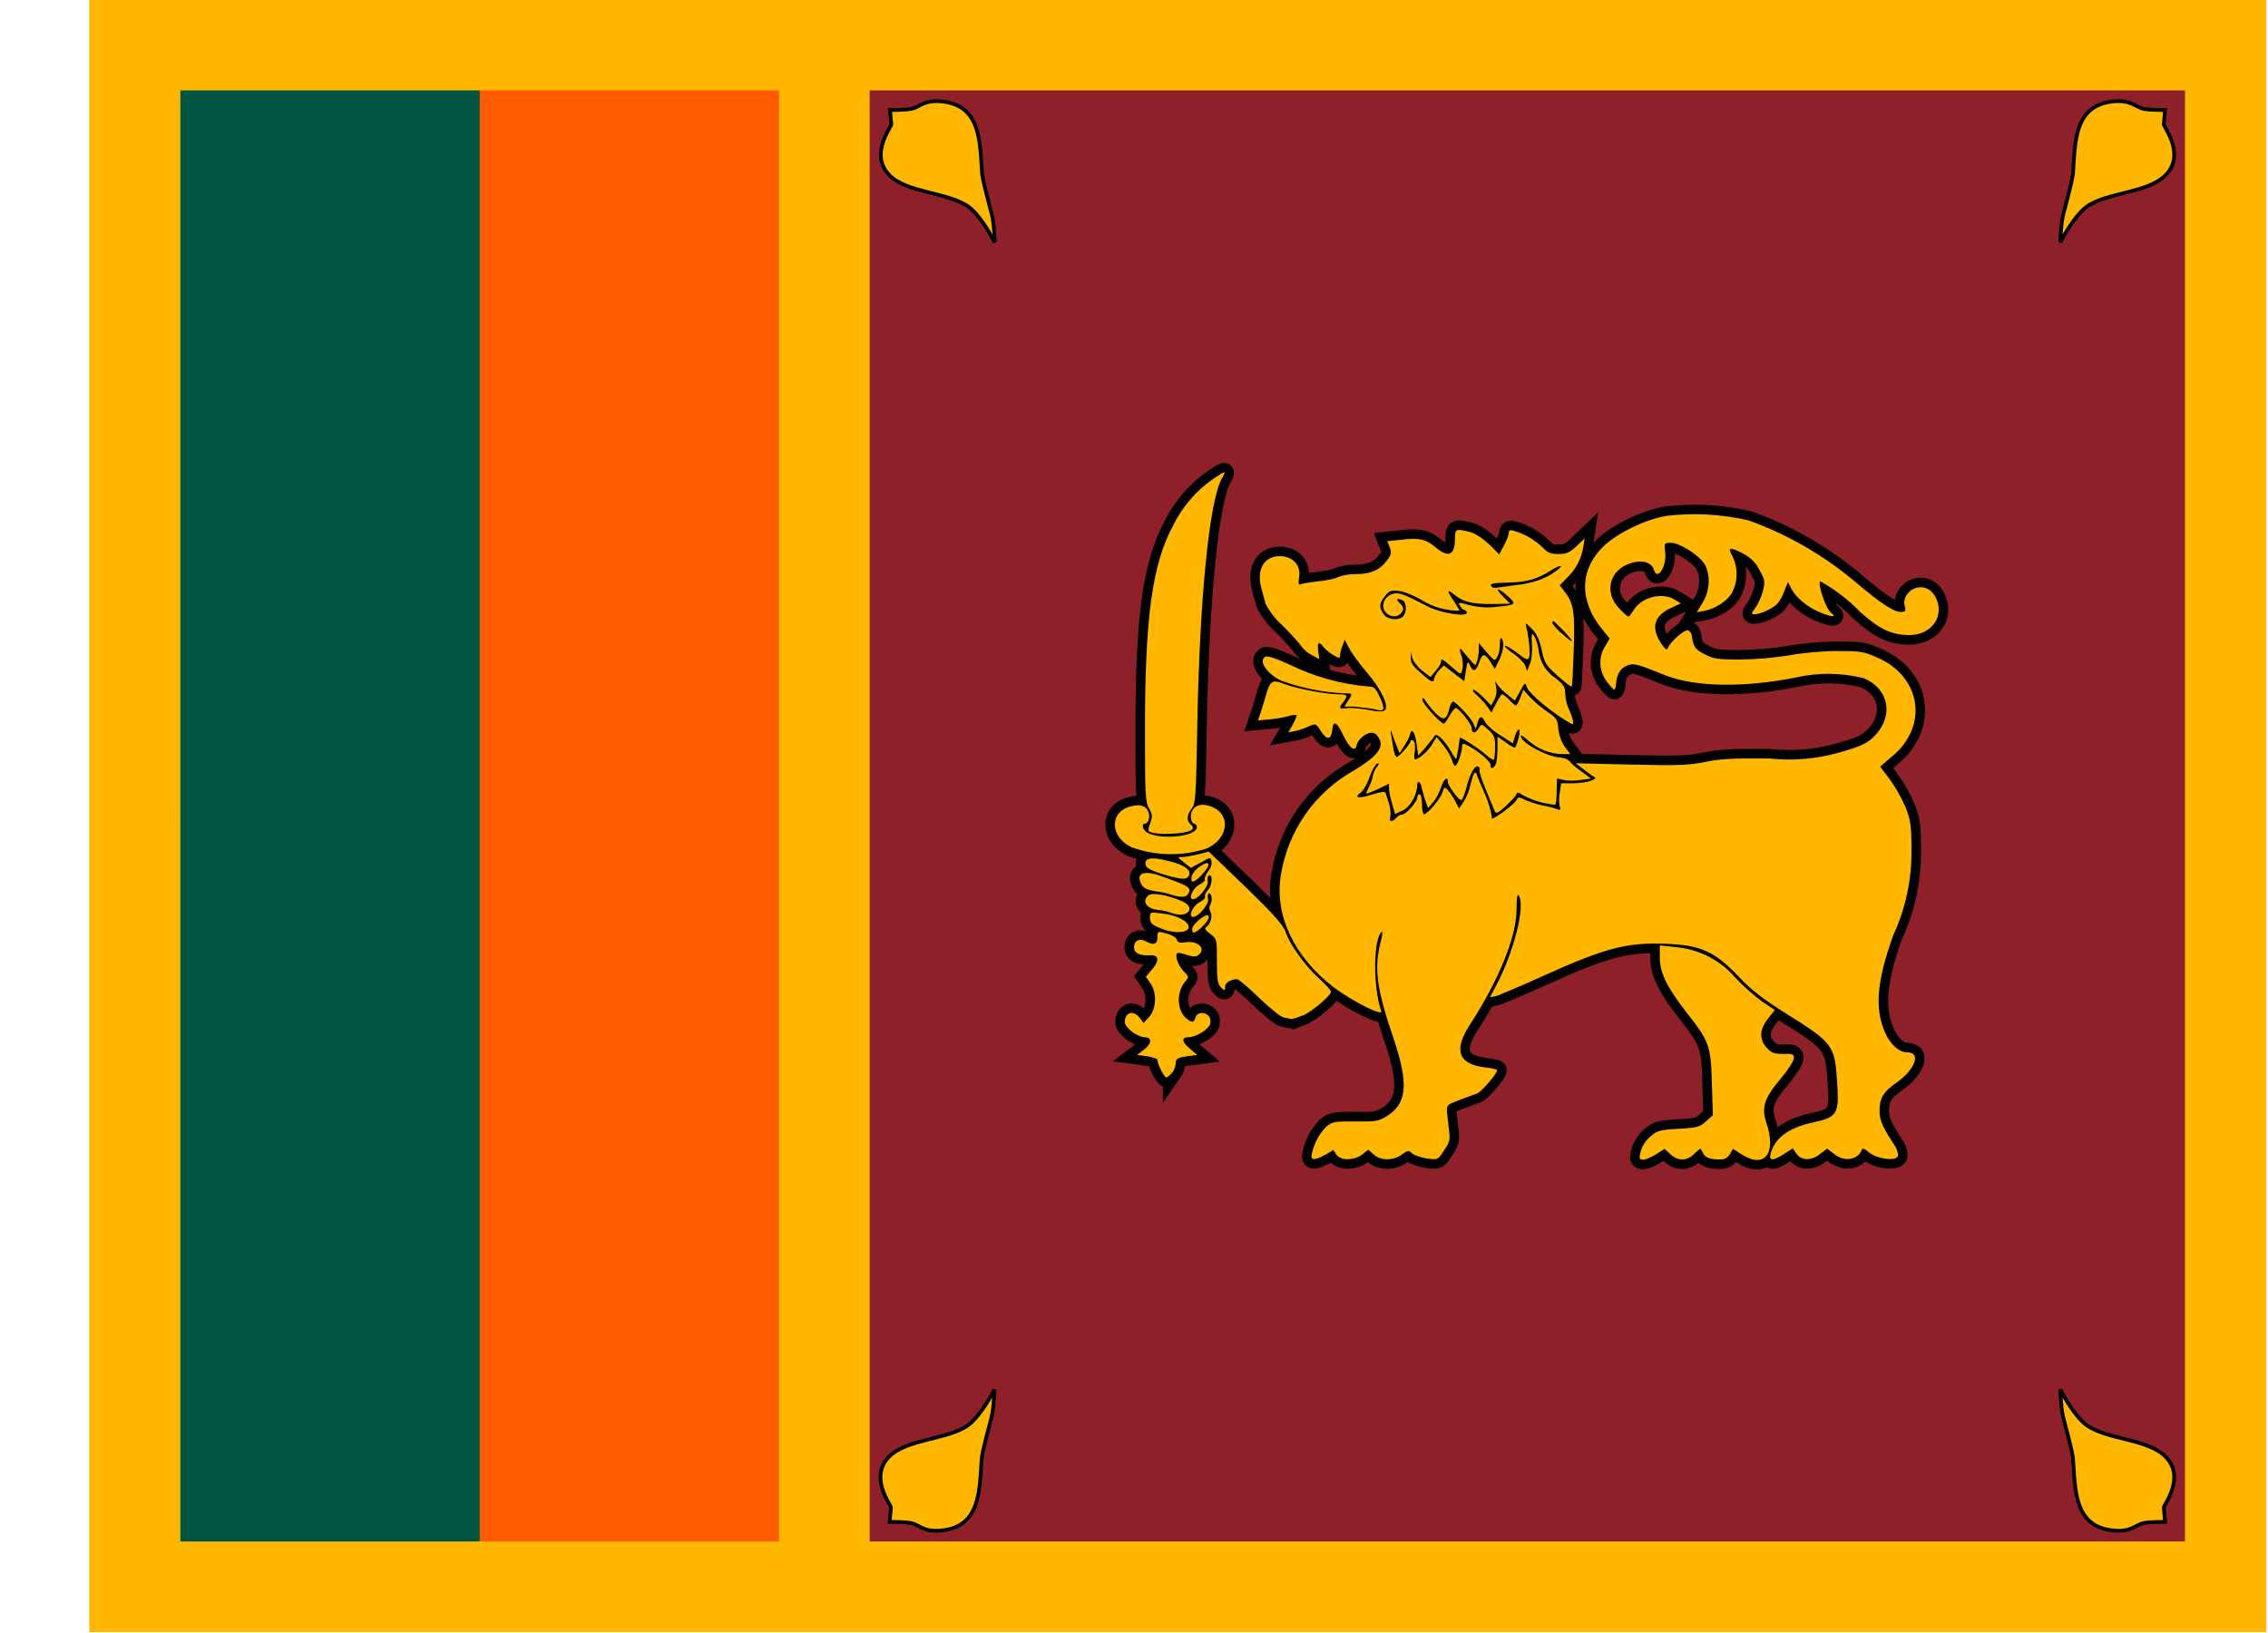 <svg width="25" height="18" viewBox="0 0 25 18" fill="none" xmlns="http://www.w3.org/2000/svg">
<g clip-path="url(#clip0_1340_58752)">
<path d="M0.984 -0.008H24.981V17.99H0.984V-0.008Z" fill="#FFB700"/>
<path d="M1.988 8.994L5.288 0.996H8.587V16.991H5.288L1.988 8.994Z" fill="#FF5B00"/>
<path d="M1.988 0.996H5.288V16.991H1.988V0.996Z" fill="#005641"/>
<path d="M9.586 0.996H24.085V16.991H9.586V0.996Z" fill="#8D2029"/>
<path d="M22.711 15.316C22.711 15.316 22.846 15.59 22.996 15.706C23.221 15.871 23.671 15.856 23.869 16.055C24.098 16.284 23.851 16.587 23.851 16.617L23.866 16.775C23.866 16.775 23.708 16.775 23.641 16.786C23.543 16.801 23.506 16.884 23.318 16.872C22.857 16.843 22.876 16.422 22.85 16.066C22.827 15.931 22.775 15.751 22.741 15.616C22.715 15.504 22.711 15.316 22.711 15.316Z" fill="#FFB700" stroke="black" stroke-width="0.041"/>
<path d="M10.961 15.316C10.961 15.316 10.826 15.59 10.676 15.706C10.451 15.871 10.001 15.856 9.802 16.055C9.574 16.284 9.821 16.587 9.821 16.617L9.806 16.775C9.806 16.775 9.964 16.775 10.031 16.786C10.129 16.801 10.166 16.884 10.354 16.872C10.815 16.843 10.796 16.422 10.822 16.066C10.845 15.931 10.897 15.751 10.931 15.616C10.957 15.504 10.961 15.316 10.961 15.316Z" fill="#FFB700" stroke="black" stroke-width="0.041"/>
<path d="M22.711 2.672C22.711 2.672 22.846 2.398 22.996 2.282C23.221 2.117 23.671 2.132 23.869 1.933C24.098 1.705 23.851 1.401 23.851 1.371L23.866 1.213C23.866 1.213 23.708 1.213 23.641 1.202C23.543 1.187 23.506 1.105 23.318 1.116C22.857 1.146 22.876 1.566 22.85 1.922C22.827 2.057 22.775 2.237 22.741 2.372C22.715 2.484 22.711 2.672 22.711 2.672Z" fill="#FFB700" stroke="black" stroke-width="0.041"/>
<path d="M10.965 2.672C10.965 2.672 10.83 2.398 10.68 2.282C10.455 2.117 10.005 2.132 9.806 1.933C9.578 1.705 9.825 1.401 9.825 1.371L9.81 1.213C9.81 1.213 9.967 1.213 10.035 1.202C10.133 1.187 10.17 1.105 10.357 1.116C10.819 1.146 10.8 1.566 10.826 1.922C10.849 2.057 10.901 2.237 10.935 2.372C10.961 2.484 10.965 2.672 10.965 2.672Z" fill="#FFB700" stroke="black" stroke-width="0.041"/>
<path d="M14.61 12.729L14.696 12.676L14.733 12.729C14.782 12.796 14.921 12.793 15.011 12.729L15.082 12.673L15.142 12.725C15.217 12.796 15.36 12.796 15.453 12.725C15.517 12.68 15.528 12.676 15.566 12.714C15.592 12.736 15.667 12.759 15.731 12.77C15.851 12.785 15.851 12.785 15.918 12.68C15.978 12.594 15.986 12.56 15.974 12.474L15.952 12.275C15.944 12.178 15.948 12.178 16.087 12.125L16.289 12.05C16.346 12.016 16.503 11.833 16.503 11.795C16.503 11.788 16.443 11.773 16.368 11.765C16.068 11.73 16.017 11.568 16.214 11.278C16.526 10.79 16.717 10.322 16.717 10.025C16.717 9.893 16.726 9.843 16.743 9.875C16.814 9.992 16.687 10.49 16.499 10.85L16.424 10.993L16.496 10.978C16.533 10.966 16.773 10.865 17.02 10.753C17.703 10.445 17.935 10.385 18.378 10.404C18.749 10.419 18.903 10.49 19.165 10.764C19.304 10.914 19.439 11.015 19.683 11.169C20.2 11.492 20.223 11.521 20.249 11.904C20.275 12.286 20.26 12.313 19.968 12.376C19.713 12.434 19.563 12.546 19.518 12.714C19.493 12.799 19.543 12.8 19.668 12.718L19.761 12.658L19.803 12.718C19.859 12.796 19.971 12.796 20.065 12.718L20.14 12.661L20.215 12.718C20.328 12.811 20.478 12.789 20.523 12.673C20.53 12.653 20.555 12.661 20.598 12.699C20.684 12.774 20.898 12.804 20.92 12.744C20.927 12.721 20.913 12.669 20.883 12.624C20.759 12.436 20.718 12.35 20.718 12.249C20.718 12.106 20.755 12.035 20.92 11.923C21.115 11.78 21.175 11.6 21.025 11.6C20.935 11.6 20.841 11.518 20.781 11.386C20.661 11.117 20.688 10.817 20.867 10.314C21.005 10.018 21.074 9.695 21.07 9.369C21.07 9.092 21.062 9.047 21.003 8.893C20.956 8.786 20.898 8.684 20.83 8.589L20.725 8.451L20.856 8.338C21.261 8.004 21.179 7.457 20.691 7.247C20.541 7.18 20.504 7.176 20.241 7.176C20.091 7.176 19.848 7.198 19.716 7.225C19.54 7.252 19.362 7.267 19.184 7.27C18.929 7.27 18.884 7.262 18.787 7.21C18.685 7.157 18.666 7.131 18.648 7.003C18.646 6.991 18.641 6.98 18.634 6.97C18.627 6.96 18.617 6.952 18.607 6.947C18.569 6.936 18.412 7.075 18.389 7.135C18.374 7.168 18.367 7.165 18.333 7.123C18.301 7.083 18.276 7.037 18.258 6.988C18.218 6.866 18.27 6.771 18.415 6.703L18.528 6.651L18.46 6.61C18.325 6.523 18.093 6.583 18.01 6.722C17.984 6.76 17.958 6.797 17.95 6.797C17.943 6.797 17.898 6.76 17.853 6.711C17.677 6.538 17.737 6.283 17.973 6.208C18.097 6.167 18.209 6.197 18.232 6.283C18.269 6.407 18.374 6.242 18.355 6.088C18.344 5.987 18.344 5.983 18.415 5.983C18.513 5.983 18.715 6.111 18.783 6.208C18.858 6.325 18.85 6.508 18.768 6.643L18.704 6.748L18.79 6.733C18.91 6.707 19.03 6.632 19.09 6.538C19.122 6.479 19.14 6.413 19.142 6.345C19.145 6.278 19.132 6.21 19.105 6.148C19.049 6.047 19.056 6.032 19.139 6.066C19.274 6.122 19.349 6.186 19.401 6.295C19.454 6.392 19.458 6.415 19.431 6.52C19.413 6.584 19.386 6.644 19.349 6.7C19.304 6.76 19.3 6.771 19.338 6.771C19.405 6.771 19.54 6.707 19.589 6.658C19.615 6.628 19.653 6.565 19.671 6.508L19.709 6.415L19.746 6.49C19.803 6.591 19.915 6.685 20.05 6.745C20.196 6.805 20.256 6.808 20.181 6.752C20.129 6.715 20.031 6.433 20.065 6.407C20.227 6.498 20.375 6.611 20.504 6.745C20.718 6.936 20.852 7 21.047 7C21.299 7 21.445 6.782 21.332 6.576C21.269 6.456 21.122 6.437 21.032 6.538C20.995 6.583 20.983 6.63 20.995 6.677C21.01 6.737 21.006 6.745 20.95 6.745C20.875 6.745 20.733 6.651 20.478 6.437C20.123 6.132 19.715 5.894 19.274 5.736C18.975 5.667 18.667 5.65 18.363 5.687C18.123 5.732 17.838 5.871 17.68 6.017C17.407 6.28 17.403 6.628 17.669 6.947L17.744 7.037L17.695 7.12C17.657 7.178 17.638 7.247 17.641 7.317C17.643 7.387 17.668 7.454 17.71 7.51C17.748 7.562 17.785 7.603 17.797 7.603C17.804 7.598 17.81 7.573 17.815 7.528C17.823 7.426 17.865 7.361 17.943 7.333C18.01 7.307 18.055 7.322 18.363 7.446C18.689 7.573 19.225 7.581 19.795 7.468C20.042 7.412 20.299 7.414 20.545 7.476C20.815 7.588 20.875 7.877 20.68 8.094C20.594 8.192 20.515 8.229 20.241 8.304C20.003 8.367 19.755 8.387 19.51 8.361C19.105 8.357 18.959 8.364 18.798 8.398C18.614 8.436 18.505 8.439 17.98 8.428L17.369 8.413L17.437 8.466L17.553 8.552C17.602 8.578 17.598 8.582 17.53 8.608C17.493 8.623 17.403 8.634 17.332 8.634H17.208L17.193 8.739C17.183 8.789 17.183 8.84 17.193 8.889C17.208 8.924 17.198 8.934 17.163 8.919C17.137 8.908 17.066 8.889 17.002 8.878C16.938 8.864 16.875 8.844 16.814 8.818C16.743 8.781 16.736 8.781 16.709 8.829C16.687 8.867 16.477 9.024 16.447 9.024C16.433 8.927 16.405 8.832 16.364 8.743C16.327 8.664 16.293 8.574 16.282 8.548C16.272 8.508 16.259 8.504 16.244 8.537C16.233 8.556 16.218 8.612 16.207 8.657C16.193 8.717 16.171 8.776 16.139 8.829L16.083 8.912L16.046 8.841C16.008 8.766 15.948 8.683 15.926 8.683C15.918 8.683 15.909 8.702 15.899 8.739C15.881 8.799 15.734 8.976 15.697 8.976C15.686 8.976 15.674 8.927 15.674 8.863C15.674 8.807 15.663 8.754 15.648 8.754C15.633 8.757 15.624 8.769 15.622 8.792C15.622 8.837 15.498 8.979 15.453 8.979C15.433 8.979 15.412 8.992 15.389 9.017C15.345 9.066 15.307 9.058 15.326 9.002C15.331 8.954 15.326 8.905 15.311 8.859L15.273 8.739C15.268 8.722 15.218 8.728 15.123 8.758C14.973 8.807 14.921 8.796 14.999 8.736C15.03 8.713 15.075 8.634 15.097 8.563C15.123 8.488 15.161 8.424 15.18 8.417C15.207 8.407 15.204 8.422 15.172 8.462C15.151 8.491 15.137 8.524 15.131 8.559C15.131 8.578 15.112 8.627 15.093 8.668C15.075 8.709 15.056 8.743 15.059 8.747C15.063 8.751 15.123 8.728 15.191 8.698L15.311 8.638V8.691C15.311 8.721 15.326 8.796 15.345 8.859L15.378 8.972L15.461 8.934C15.543 8.897 15.622 8.762 15.622 8.653C15.622 8.601 15.652 8.608 15.667 8.664C15.667 8.679 15.689 8.743 15.704 8.803L15.742 8.908L15.798 8.841C15.832 8.803 15.869 8.728 15.884 8.679C15.914 8.589 15.959 8.548 15.959 8.616C15.959 8.661 16.087 8.833 16.109 8.818C16.124 8.811 16.147 8.747 16.166 8.676C16.203 8.526 16.259 8.428 16.297 8.451C16.312 8.461 16.316 8.473 16.308 8.488C16.301 8.496 16.331 8.593 16.376 8.698L16.473 8.934C16.488 8.972 16.503 8.972 16.597 8.886C16.653 8.833 16.709 8.777 16.713 8.758C16.724 8.728 16.736 8.732 16.788 8.766C16.899 8.824 17.02 8.86 17.144 8.871C17.152 8.863 17.159 8.796 17.159 8.721L17.163 8.582L17.238 8.597C17.276 8.608 17.362 8.608 17.425 8.597L17.538 8.582L17.437 8.507C17.381 8.469 17.324 8.421 17.309 8.398C17.294 8.376 17.245 8.353 17.189 8.349C17.035 8.334 16.762 8.184 16.762 8.109C16.767 8.099 16.794 8.117 16.844 8.162C16.949 8.256 17.092 8.312 17.219 8.312H17.309L17.253 8.237C17.213 8.179 17.187 8.112 17.178 8.042C17.171 7.929 17.159 7.914 17.043 7.836C16.976 7.788 16.913 7.734 16.855 7.674L16.792 7.603L16.758 7.689C16.738 7.742 16.722 7.771 16.709 7.776C16.702 7.776 16.664 7.746 16.634 7.712C16.613 7.688 16.588 7.667 16.559 7.652C16.548 7.652 16.522 7.697 16.492 7.753L16.439 7.854L16.402 7.798C16.369 7.752 16.331 7.71 16.289 7.671C16.242 7.631 16.226 7.608 16.241 7.603C16.256 7.603 16.304 7.641 16.353 7.689L16.436 7.776L16.473 7.712C16.495 7.668 16.501 7.618 16.492 7.569C16.477 7.505 16.481 7.496 16.503 7.543C16.535 7.586 16.573 7.623 16.616 7.656L16.698 7.723L16.754 7.622C16.811 7.517 16.811 7.517 16.833 7.581C16.87 7.659 17.114 7.862 17.32 7.978C17.358 7.998 17.346 7.936 17.283 7.791C17.265 7.743 17.255 7.692 17.253 7.641C17.253 7.573 17.234 7.543 17.148 7.476C17.095 7.441 17.05 7.395 17.017 7.34C16.985 7.286 16.965 7.224 16.96 7.161C16.949 7.097 16.927 7.03 16.908 7.007C16.886 6.965 16.878 6.997 16.886 7.105C16.893 7.183 16.882 7.281 16.863 7.322L16.833 7.397L16.811 7.333C16.796 7.3 16.736 7.24 16.679 7.202C16.623 7.165 16.582 7.127 16.589 7.12C16.597 7.112 16.657 7.146 16.721 7.195C16.822 7.273 16.84 7.281 16.855 7.247C16.87 7.21 16.855 7.037 16.826 6.917C16.811 6.857 16.811 6.857 16.886 6.932C16.936 6.98 16.972 7.057 16.994 7.165C17.024 7.307 17.039 7.333 17.171 7.45C17.249 7.521 17.32 7.573 17.324 7.569C17.332 7.562 17.339 7.382 17.347 7.165C17.362 6.748 17.347 6.647 17.245 6.52L17.193 6.452L17.276 6.366C17.368 6.278 17.43 6.162 17.452 6.036L17.467 5.935L17.377 6.021C17.302 6.092 17.264 6.107 17.178 6.107C17.092 6.107 17.058 6.092 17.002 6.032C16.914 5.948 16.807 5.886 16.691 5.852C16.648 5.837 16.628 5.845 16.631 5.875C16.631 5.897 16.608 5.957 16.578 6.013L16.526 6.111L16.413 5.998C16.342 5.935 16.263 5.878 16.199 5.863C16.046 5.826 16.038 5.826 16.038 5.942C16.036 6.12 15.966 6.151 15.828 6.036C15.723 5.946 15.641 5.923 15.442 5.95L15.292 5.965L15.318 6.032C15.341 6.088 15.337 6.115 15.288 6.178C15.21 6.283 15.108 6.328 14.951 6.328C14.876 6.328 14.786 6.343 14.748 6.362C14.711 6.381 14.613 6.4 14.535 6.407C14.46 6.415 14.373 6.43 14.347 6.437C14.31 6.452 14.31 6.437 14.321 6.355C14.34 6.227 14.246 6.13 14.107 6.13C13.923 6.13 13.841 6.295 13.912 6.512L13.95 6.655C13.999 6.748 14.065 6.832 14.145 6.902C14.242 7 14.332 7.101 14.347 7.127C14.377 7.166 14.416 7.198 14.46 7.221L14.542 7.266L14.531 7.176C14.518 7.076 14.538 7.062 14.591 7.135C14.61 7.157 14.658 7.198 14.696 7.221C14.76 7.258 14.771 7.258 14.771 7.228C14.771 7.206 14.782 7.157 14.797 7.12L14.823 7.052L14.872 7.146C14.898 7.198 14.985 7.315 15.063 7.408C15.217 7.584 15.315 7.783 15.266 7.828C15.243 7.847 15.191 7.847 15.078 7.824C14.996 7.809 14.891 7.798 14.846 7.806C14.76 7.817 14.752 7.806 14.808 7.738C14.865 7.663 14.853 7.652 14.741 7.652C14.61 7.652 14.283 7.588 14.156 7.539C14.036 7.491 14.006 7.502 13.968 7.618L13.905 7.828L13.867 7.941L14.002 7.929C14.072 7.922 14.141 7.91 14.208 7.892C14.235 7.883 14.263 7.879 14.291 7.881C14.298 7.884 14.28 7.929 14.253 7.982L14.201 8.072L14.283 8.057C14.328 8.046 14.396 8.023 14.433 8.004C14.501 7.974 14.508 7.974 14.561 8.061C14.628 8.161 14.67 8.157 14.685 8.049C14.695 7.934 14.735 7.952 14.805 8.102C14.872 8.244 14.94 8.297 14.954 8.214C14.962 8.179 14.988 8.144 15.033 8.109C15.116 8.054 15.175 8.071 15.21 8.158C15.247 8.252 15.165 8.346 14.932 8.488C14.717 8.607 14.531 8.774 14.39 8.975C14.249 9.176 14.156 9.408 14.118 9.65C14.047 10.093 14.268 10.55 14.703 10.884C14.913 11.041 15.247 11.207 15.225 11.146C15.134 10.873 15.138 10.359 15.228 10.273C15.243 10.258 15.239 10.31 15.217 10.389C15.142 10.685 15.18 10.918 15.367 11.465C15.532 11.96 15.509 12.174 15.27 12.313C15.194 12.358 15.146 12.365 14.94 12.361C14.715 12.361 14.688 12.361 14.617 12.421C14.532 12.51 14.475 12.622 14.456 12.744C14.456 12.791 14.506 12.786 14.606 12.729H14.61Z" fill="#FFB700" stroke="black" stroke-width="0.21"/>
<path d="M18.255 12.723L18.349 12.663L18.413 12.723C18.495 12.802 18.596 12.798 18.675 12.719C18.715 12.679 18.739 12.661 18.746 12.663L18.78 12.723C18.798 12.755 18.843 12.774 18.915 12.779C19.001 12.783 19.028 12.779 19.065 12.727L19.103 12.663L19.196 12.723C19.451 12.888 19.586 12.715 19.47 12.374C19.414 12.202 19.448 12.104 19.631 11.887C19.71 11.793 19.774 11.692 19.774 11.662C19.774 11.621 19.759 11.613 19.654 11.617C19.556 11.617 19.526 11.606 19.474 11.549C19.389 11.454 19.394 11.347 19.489 11.227L19.564 11.133L19.429 11.043C19.321 10.963 19.221 10.874 19.129 10.777C18.963 10.583 18.727 10.462 18.473 10.44L18.296 10.421V10.556C18.296 10.725 18.379 10.889 18.596 11.167C18.844 11.482 18.859 11.531 18.87 11.943L18.881 12.292L18.806 12.359C18.743 12.419 18.716 12.431 18.506 12.442C18.308 12.453 18.263 12.464 18.206 12.517C18.141 12.566 18.096 12.636 18.079 12.715C18.068 12.772 18.072 12.783 18.113 12.783C18.139 12.783 18.203 12.757 18.255 12.723ZM12.923 11.823C12.946 11.79 12.959 11.751 12.961 11.711C12.961 11.673 12.983 11.658 13.081 11.643L13.197 11.628L13.122 11.564C13.028 11.489 13.017 11.433 13.1 11.433C13.182 11.433 13.317 11.351 13.34 11.287C13.347 11.252 13.342 11.223 13.325 11.201C13.28 11.148 13.193 11.156 13.178 11.216C13.16 11.276 13.133 11.276 13.066 11.216C12.972 11.122 12.968 10.931 13.066 10.818C13.107 10.766 13.107 10.766 13.051 10.71C12.991 10.649 12.946 10.537 12.976 10.507C12.983 10.499 13.032 10.507 13.081 10.526C13.156 10.548 13.182 10.548 13.212 10.526C13.298 10.454 13.205 10.364 13.062 10.387C13.007 10.397 12.977 10.387 12.972 10.357C12.965 10.335 12.916 10.305 12.86 10.29C12.758 10.263 12.758 10.263 12.758 10.335C12.758 10.409 12.716 10.423 12.631 10.376C12.563 10.338 12.5 10.368 12.5 10.44C12.5 10.507 12.562 10.537 12.687 10.53C12.777 10.526 12.781 10.593 12.695 10.691L12.631 10.766L12.68 10.837C12.755 10.942 12.747 11.118 12.668 11.208L12.605 11.276L12.563 11.219C12.504 11.144 12.425 11.148 12.402 11.231C12.391 11.283 12.402 11.306 12.47 11.366C12.515 11.403 12.582 11.433 12.616 11.433C12.702 11.433 12.698 11.504 12.608 11.572L12.534 11.628L12.646 11.643C12.706 11.654 12.758 11.669 12.758 11.681C12.758 11.729 12.833 11.876 12.856 11.876C12.876 11.871 12.898 11.852 12.923 11.819V11.823Z" fill="#FFB700" stroke="black" stroke-width="0.21"/>
<path d="M14.352 11.198C14.453 11.16 14.671 10.973 14.671 10.931C14.671 10.916 14.611 10.849 14.536 10.781C14.386 10.646 14.217 10.41 14.172 10.275C14.149 10.2 14.041 10.08 13.733 9.78L13.324 9.387L13.208 9.417C13.141 9.432 13.062 9.447 13.032 9.447C12.976 9.447 12.976 9.447 13.051 9.507L13.126 9.567L13.238 9.507C13.339 9.447 13.343 9.447 13.354 9.495C13.362 9.522 13.347 9.57 13.317 9.604C13.291 9.638 13.276 9.679 13.28 9.69C13.287 9.705 13.268 9.725 13.223 9.75C13.148 9.788 13.092 9.912 13.152 9.912C13.208 9.912 13.328 9.762 13.313 9.713C13.308 9.683 13.311 9.663 13.321 9.653C13.369 9.627 13.366 9.743 13.321 9.803C13.291 9.833 13.276 9.87 13.283 9.885C13.288 9.9 13.268 9.92 13.223 9.945C13.148 9.983 13.092 10.107 13.152 10.107C13.212 10.107 13.328 9.964 13.317 9.912C13.309 9.882 13.311 9.86 13.321 9.848C13.354 9.833 13.369 9.923 13.343 9.968C13.335 9.98 13.331 9.994 13.331 10.009C13.331 10.024 13.335 10.038 13.343 10.05C13.369 10.099 13.343 10.189 13.294 10.219C13.274 10.232 13.289 10.257 13.339 10.294C13.414 10.347 13.414 10.354 13.414 10.594C13.414 10.796 13.422 10.849 13.459 10.883C13.492 10.92 13.507 10.92 13.504 10.883C13.501 10.826 13.579 10.793 13.636 10.793C13.654 10.793 13.763 10.886 13.879 10.999C13.996 11.111 14.119 11.213 14.153 11.216L14.236 11.232C14.247 11.232 14.299 11.22 14.352 11.194V11.198ZM13.103 10.219C13.103 10.155 12.968 10.084 12.807 10.069C12.676 10.05 12.676 10.054 12.676 10.118C12.676 10.17 12.694 10.193 12.788 10.23C12.931 10.294 13.103 10.287 13.103 10.219Z" fill="#FFB700" stroke="black" stroke-width="0.21"/>
<path d="M13.249 10.216C13.317 10.156 13.347 10.089 13.306 10.089C13.264 10.089 13.141 10.194 13.141 10.239C13.141 10.299 13.163 10.295 13.253 10.216H13.249ZM13.111 10.025C13.118 9.993 13.089 9.961 13.024 9.931C12.874 9.868 12.702 9.834 12.661 9.868C12.582 9.931 12.635 10.014 12.758 10.029C12.811 10.033 12.878 10.048 12.912 10.063C13.009 10.1 13.1 10.081 13.111 10.025ZM13.111 9.826C13.118 9.778 13.085 9.759 12.811 9.661C12.605 9.586 12.515 9.624 12.582 9.748C12.605 9.789 12.642 9.808 12.728 9.823C12.792 9.83 12.878 9.849 12.919 9.864C13.034 9.901 13.097 9.889 13.107 9.826H13.111ZM13.246 9.643C13.287 9.601 13.321 9.553 13.321 9.53C13.321 9.474 13.159 9.579 13.137 9.654C13.117 9.741 13.155 9.738 13.249 9.643H13.246ZM13.111 9.631C13.118 9.571 13.023 9.52 12.826 9.478C12.681 9.445 12.615 9.463 12.627 9.53C12.635 9.568 12.683 9.594 12.815 9.635C13.036 9.703 13.1 9.703 13.111 9.631ZM13.298 9.354C13.553 9.242 13.572 8.96 13.336 8.885C13.241 8.855 13.176 8.873 13.141 8.938C13.111 8.99 13.13 9.08 13.167 9.08C13.182 9.083 13.191 9.095 13.193 9.118C13.193 9.219 12.811 9.26 12.653 9.182C12.597 9.155 12.578 9.08 12.62 9.08C12.657 9.08 12.68 9.005 12.661 8.957C12.636 8.882 12.57 8.859 12.462 8.889C12.226 8.949 12.233 9.227 12.473 9.339C12.739 9.435 13.029 9.441 13.298 9.354Z" fill="#FFB700" stroke="black" stroke-width="0.21"/>
<path d="M13.142 9.142C13.155 9.125 13.15 9.107 13.127 9.09C13.077 9.045 13.08 8.986 13.135 8.913C13.18 8.861 13.184 8.778 13.198 7.972C13.225 6.581 13.33 5.535 13.465 5.28C13.521 5.183 13.514 5.183 13.371 5.28C13.184 5.41 13.033 5.586 12.932 5.79C12.7 6.221 12.621 6.802 12.621 8.047C12.621 8.752 12.625 8.846 12.666 8.91C12.704 8.977 12.704 9 12.681 9.067C12.662 9.108 12.655 9.153 12.662 9.161C12.715 9.21 13.09 9.198 13.142 9.142ZM15.246 7.815C15.257 7.804 15.238 7.74 15.208 7.68C15.163 7.582 15.145 7.567 15.081 7.567C14.781 7.541 14.489 7.46 14.218 7.327C14.027 7.241 13.956 7.222 13.937 7.245C13.877 7.301 13.975 7.432 14.125 7.504C14.345 7.583 14.576 7.63 14.811 7.642C14.912 7.642 14.916 7.642 14.856 7.729L14.818 7.789H14.931L15.118 7.811C15.231 7.837 15.231 7.837 15.246 7.815Z" fill="#FFB700" stroke="black" stroke-width="0.21"/>
<path d="M16.432 8.434C16.432 8.396 16.323 8.303 16.218 8.239C16.132 8.19 16.117 8.186 16.117 8.228C16.117 8.288 16.064 8.441 16.042 8.441C16.027 8.436 16.015 8.415 16.005 8.378C15.993 8.34 15.952 8.265 15.911 8.216L15.836 8.123L15.783 8.209C15.731 8.291 15.637 8.37 15.596 8.37C15.588 8.37 15.585 8.325 15.596 8.276C15.601 8.211 15.595 8.174 15.577 8.164C15.56 8.154 15.55 8.156 15.547 8.171C15.547 8.201 15.42 8.344 15.397 8.344C15.382 8.341 15.37 8.311 15.36 8.254L15.33 8.074C15.325 8.031 15.337 8.056 15.367 8.149L15.427 8.303L15.487 8.209C15.514 8.17 15.534 8.127 15.547 8.081C15.547 8.061 15.556 8.055 15.573 8.063C15.588 8.07 15.607 8.134 15.615 8.201L15.633 8.329L15.701 8.254L15.798 8.134C15.825 8.089 15.828 8.089 15.884 8.134C15.915 8.164 15.963 8.228 15.993 8.28C16.023 8.333 16.049 8.37 16.053 8.366L16.076 8.246L16.091 8.134C16.095 8.115 16.293 8.246 16.368 8.31C16.413 8.351 16.458 8.381 16.466 8.374C16.473 8.366 16.481 8.306 16.481 8.235C16.481 8.13 16.469 8.1 16.406 8.044C16.331 7.976 16.331 7.976 16.301 8.025C16.263 8.089 16.222 8.089 16.222 8.025C16.222 7.98 16.079 7.804 16.046 7.804C16.031 7.809 16.008 7.838 15.978 7.89C15.933 7.969 15.922 7.976 15.915 7.976C15.877 7.976 15.678 7.751 15.678 7.714C15.678 7.681 15.695 7.691 15.727 7.744C15.761 7.793 15.8 7.838 15.843 7.879C15.918 7.946 15.948 7.931 15.978 7.8C15.991 7.76 16.003 7.738 16.016 7.733C16.046 7.733 16.218 7.916 16.241 7.976L16.267 8.036L16.286 7.969C16.308 7.889 16.337 7.886 16.372 7.961C16.387 7.991 16.462 8.059 16.537 8.104L16.676 8.194L16.702 8.104C16.722 8.054 16.737 8.034 16.747 8.044C16.762 8.063 16.724 8.213 16.698 8.243C16.698 8.246 16.649 8.22 16.601 8.186L16.507 8.119V8.239C16.507 8.303 16.499 8.381 16.492 8.411C16.473 8.471 16.428 8.486 16.428 8.434H16.432ZM15.738 7.482C15.573 7.347 15.551 7.317 15.551 7.249L15.555 7.182L15.566 7.245C15.573 7.283 15.618 7.343 15.671 7.388L15.768 7.463L15.825 7.395C15.858 7.358 15.884 7.313 15.884 7.298C15.884 7.253 15.892 7.257 16.005 7.354C16.102 7.44 16.106 7.44 16.117 7.384C16.128 7.354 16.125 7.294 16.117 7.253C16.079 7.143 16.086 7.123 16.136 7.193L16.226 7.298C16.263 7.339 16.267 7.339 16.282 7.287C16.293 7.253 16.301 7.197 16.301 7.159V7.088L16.387 7.189C16.473 7.287 16.481 7.29 16.503 7.242C16.522 7.215 16.533 7.152 16.533 7.103C16.533 7.038 16.541 7.018 16.556 7.043C16.586 7.088 16.567 7.2 16.514 7.298L16.477 7.373L16.428 7.294C16.364 7.197 16.342 7.197 16.305 7.302C16.27 7.402 16.236 7.412 16.203 7.332C16.181 7.283 16.173 7.29 16.158 7.395L16.14 7.508L16.027 7.422L15.915 7.335L15.858 7.392C15.832 7.425 15.809 7.467 15.809 7.482C15.807 7.519 15.783 7.519 15.738 7.482ZM17.201 6.972C17.144 6.919 17.103 6.867 17.111 6.859C17.123 6.847 17.131 6.844 17.133 6.852L17.246 6.964C17.373 7.099 17.347 7.103 17.204 6.972H17.201ZM15.251 6.769C15.198 6.694 15.202 6.649 15.27 6.567C15.315 6.51 15.337 6.503 15.42 6.514C15.476 6.518 15.592 6.567 15.678 6.619C15.803 6.694 15.945 6.733 16.091 6.732L16.027 6.627C15.942 6.507 15.947 6.485 16.042 6.563C16.14 6.642 16.256 6.664 16.518 6.657L16.646 6.653L16.571 6.578C16.469 6.477 16.499 6.465 16.616 6.567C16.721 6.66 16.717 6.668 16.488 6.69C16.393 6.7 16.297 6.694 16.203 6.672C16.076 6.634 16.068 6.638 16.095 6.679C16.112 6.707 16.128 6.722 16.143 6.724C16.158 6.727 16.167 6.737 16.169 6.754C16.169 6.803 15.892 6.758 15.757 6.694C15.457 6.54 15.42 6.525 15.345 6.548C15.324 6.555 15.306 6.566 15.29 6.581C15.275 6.596 15.262 6.614 15.255 6.634C15.206 6.758 15.382 6.855 15.453 6.747C15.476 6.713 15.472 6.694 15.435 6.653C15.382 6.603 15.39 6.59 15.457 6.615C15.506 6.634 15.51 6.75 15.465 6.795C15.416 6.844 15.296 6.833 15.251 6.769Z" fill="#000001" stroke="black" stroke-width="0.21"/>
<path d="M16.448 6.471C16.41 6.434 16.441 6.426 16.609 6.422C16.82 6.419 16.947 6.385 17.097 6.287C17.217 6.212 17.251 6.227 17.135 6.306C17.034 6.381 16.872 6.434 16.711 6.449L16.519 6.475C16.484 6.482 16.459 6.481 16.444 6.471H16.448Z" fill="#000001" stroke="black" stroke-width="0.21"/>
<path d="M14.61 12.729L14.696 12.676L14.733 12.729C14.782 12.796 14.921 12.793 15.011 12.729L15.082 12.673L15.142 12.725C15.217 12.796 15.36 12.796 15.453 12.725C15.517 12.68 15.528 12.676 15.566 12.714C15.592 12.736 15.667 12.759 15.731 12.77C15.851 12.785 15.851 12.785 15.918 12.68C15.978 12.594 15.986 12.56 15.974 12.474L15.952 12.275C15.944 12.178 15.948 12.178 16.087 12.125L16.289 12.05C16.346 12.016 16.503 11.833 16.503 11.795C16.503 11.788 16.443 11.773 16.368 11.765C16.068 11.73 16.017 11.568 16.214 11.278C16.526 10.79 16.717 10.322 16.717 10.025C16.717 9.893 16.726 9.843 16.743 9.875C16.814 9.992 16.687 10.49 16.499 10.85L16.424 10.993L16.496 10.978C16.533 10.966 16.773 10.865 17.02 10.753C17.703 10.445 17.935 10.385 18.378 10.404C18.749 10.419 18.903 10.49 19.165 10.764C19.304 10.914 19.439 11.015 19.683 11.169C20.2 11.492 20.223 11.521 20.249 11.904C20.275 12.286 20.26 12.313 19.968 12.376C19.713 12.434 19.563 12.546 19.518 12.714C19.493 12.799 19.543 12.8 19.668 12.718L19.761 12.658L19.803 12.718C19.859 12.796 19.971 12.796 20.065 12.718L20.14 12.661L20.215 12.718C20.328 12.811 20.478 12.789 20.523 12.673C20.53 12.653 20.555 12.661 20.598 12.699C20.684 12.774 20.898 12.804 20.92 12.744C20.927 12.721 20.913 12.669 20.883 12.624C20.759 12.436 20.718 12.35 20.718 12.249C20.718 12.106 20.755 12.035 20.92 11.923C21.115 11.78 21.175 11.6 21.025 11.6C20.935 11.6 20.841 11.518 20.781 11.386C20.661 11.117 20.688 10.817 20.867 10.314C21.005 10.018 21.074 9.695 21.07 9.369C21.07 9.092 21.062 9.047 21.003 8.893C20.956 8.786 20.898 8.684 20.83 8.589L20.725 8.451L20.856 8.338C21.261 8.004 21.179 7.457 20.691 7.247C20.541 7.18 20.504 7.176 20.241 7.176C20.091 7.176 19.848 7.198 19.716 7.225C19.54 7.252 19.362 7.267 19.184 7.27C18.929 7.27 18.884 7.262 18.787 7.21C18.685 7.157 18.666 7.131 18.648 7.003C18.646 6.991 18.641 6.98 18.634 6.97C18.627 6.96 18.617 6.952 18.607 6.947C18.569 6.936 18.412 7.075 18.389 7.135C18.374 7.168 18.367 7.165 18.333 7.123C18.301 7.083 18.276 7.037 18.258 6.988C18.218 6.866 18.27 6.771 18.415 6.703L18.528 6.651L18.46 6.61C18.325 6.523 18.093 6.583 18.01 6.722C17.984 6.76 17.958 6.797 17.95 6.797C17.943 6.797 17.898 6.76 17.853 6.711C17.677 6.538 17.737 6.283 17.973 6.208C18.097 6.167 18.209 6.197 18.232 6.283C18.269 6.407 18.374 6.242 18.355 6.088C18.344 5.987 18.344 5.983 18.415 5.983C18.513 5.983 18.715 6.111 18.783 6.208C18.858 6.325 18.85 6.508 18.768 6.643L18.704 6.748L18.79 6.733C18.91 6.707 19.03 6.632 19.09 6.538C19.122 6.479 19.14 6.413 19.142 6.345C19.145 6.278 19.132 6.21 19.105 6.148C19.049 6.047 19.056 6.032 19.139 6.066C19.274 6.122 19.349 6.186 19.401 6.295C19.454 6.392 19.458 6.415 19.431 6.52C19.413 6.584 19.386 6.644 19.349 6.7C19.304 6.76 19.3 6.771 19.338 6.771C19.405 6.771 19.54 6.707 19.589 6.658C19.615 6.628 19.653 6.565 19.671 6.508L19.709 6.415L19.746 6.49C19.803 6.591 19.915 6.685 20.05 6.745C20.196 6.805 20.256 6.808 20.181 6.752C20.129 6.715 20.031 6.433 20.065 6.407C20.227 6.498 20.375 6.611 20.504 6.745C20.718 6.936 20.852 7 21.047 7C21.299 7 21.445 6.782 21.332 6.576C21.269 6.456 21.122 6.437 21.032 6.538C20.995 6.583 20.983 6.63 20.995 6.677C21.01 6.737 21.006 6.745 20.95 6.745C20.875 6.745 20.733 6.651 20.478 6.437C20.123 6.132 19.715 5.894 19.274 5.736C18.975 5.667 18.667 5.65 18.363 5.687C18.123 5.732 17.838 5.871 17.68 6.017C17.407 6.28 17.403 6.628 17.669 6.947L17.744 7.037L17.695 7.12C17.657 7.178 17.638 7.247 17.641 7.317C17.643 7.387 17.668 7.454 17.71 7.51C17.748 7.562 17.785 7.603 17.797 7.603C17.804 7.598 17.81 7.573 17.815 7.528C17.823 7.426 17.865 7.361 17.943 7.333C18.01 7.307 18.055 7.322 18.363 7.446C18.689 7.573 19.225 7.581 19.795 7.468C20.042 7.412 20.299 7.414 20.545 7.476C20.815 7.588 20.875 7.877 20.68 8.094C20.594 8.192 20.515 8.229 20.241 8.304C20.003 8.367 19.755 8.387 19.51 8.361C19.105 8.357 18.959 8.364 18.798 8.398C18.614 8.436 18.505 8.439 17.98 8.428L17.369 8.413L17.437 8.466L17.553 8.552C17.602 8.578 17.598 8.582 17.53 8.608C17.493 8.623 17.403 8.634 17.332 8.634H17.208L17.193 8.739C17.183 8.789 17.183 8.84 17.193 8.889C17.208 8.924 17.198 8.934 17.163 8.919C17.137 8.908 17.066 8.889 17.002 8.878C16.938 8.864 16.875 8.844 16.814 8.818C16.743 8.781 16.736 8.781 16.709 8.829C16.687 8.867 16.477 9.024 16.447 9.024C16.433 8.927 16.405 8.832 16.364 8.743C16.327 8.664 16.293 8.574 16.282 8.548C16.272 8.508 16.259 8.504 16.244 8.537C16.233 8.556 16.218 8.612 16.207 8.657C16.193 8.717 16.171 8.776 16.139 8.829L16.083 8.912L16.046 8.841C16.008 8.766 15.948 8.683 15.926 8.683C15.918 8.683 15.909 8.702 15.899 8.739C15.881 8.799 15.734 8.976 15.697 8.976C15.686 8.976 15.674 8.927 15.674 8.863C15.674 8.807 15.663 8.754 15.648 8.754C15.633 8.757 15.624 8.769 15.622 8.792C15.622 8.837 15.498 8.979 15.453 8.979C15.433 8.979 15.412 8.992 15.389 9.017C15.345 9.066 15.307 9.058 15.326 9.002C15.331 8.954 15.326 8.905 15.311 8.859L15.273 8.739C15.268 8.722 15.218 8.728 15.123 8.758C14.973 8.807 14.921 8.796 14.999 8.736C15.03 8.713 15.075 8.634 15.097 8.563C15.123 8.488 15.161 8.424 15.18 8.417C15.207 8.407 15.204 8.422 15.172 8.462C15.151 8.491 15.137 8.524 15.131 8.559C15.131 8.578 15.112 8.627 15.093 8.668C15.075 8.709 15.056 8.743 15.059 8.747C15.063 8.751 15.123 8.728 15.191 8.698L15.311 8.638V8.691C15.311 8.721 15.326 8.796 15.345 8.859L15.378 8.972L15.461 8.934C15.543 8.897 15.622 8.762 15.622 8.653C15.622 8.601 15.652 8.608 15.667 8.664C15.667 8.679 15.689 8.743 15.704 8.803L15.742 8.908L15.798 8.841C15.832 8.803 15.869 8.728 15.884 8.679C15.914 8.589 15.959 8.548 15.959 8.616C15.959 8.661 16.087 8.833 16.109 8.818C16.124 8.811 16.147 8.747 16.166 8.676C16.203 8.526 16.259 8.428 16.297 8.451C16.312 8.461 16.316 8.473 16.308 8.488C16.301 8.496 16.331 8.593 16.376 8.698L16.473 8.934C16.488 8.972 16.503 8.972 16.597 8.886C16.653 8.833 16.709 8.777 16.713 8.758C16.724 8.728 16.736 8.732 16.788 8.766C16.899 8.824 17.02 8.86 17.144 8.871C17.152 8.863 17.159 8.796 17.159 8.721L17.163 8.582L17.238 8.597C17.276 8.608 17.362 8.608 17.425 8.597L17.538 8.582L17.437 8.507C17.381 8.469 17.324 8.421 17.309 8.398C17.294 8.376 17.245 8.353 17.189 8.349C17.035 8.334 16.762 8.184 16.762 8.109C16.767 8.099 16.794 8.117 16.844 8.162C16.949 8.256 17.092 8.312 17.219 8.312H17.309L17.253 8.237C17.213 8.179 17.187 8.112 17.178 8.042C17.171 7.929 17.159 7.914 17.043 7.836C16.976 7.788 16.913 7.734 16.855 7.674L16.792 7.603L16.758 7.689C16.738 7.742 16.722 7.771 16.709 7.776C16.702 7.776 16.664 7.746 16.634 7.712C16.613 7.688 16.588 7.667 16.559 7.652C16.548 7.652 16.522 7.697 16.492 7.753L16.439 7.854L16.402 7.798C16.369 7.752 16.331 7.71 16.289 7.671C16.242 7.631 16.226 7.608 16.241 7.603C16.256 7.603 16.304 7.641 16.353 7.689L16.436 7.776L16.473 7.712C16.495 7.668 16.501 7.618 16.492 7.569C16.477 7.505 16.481 7.496 16.503 7.543C16.535 7.586 16.573 7.623 16.616 7.656L16.698 7.723L16.754 7.622C16.811 7.517 16.811 7.517 16.833 7.581C16.87 7.659 17.114 7.862 17.32 7.978C17.358 7.998 17.346 7.936 17.283 7.791C17.265 7.743 17.255 7.692 17.253 7.641C17.253 7.573 17.234 7.543 17.148 7.476C17.095 7.441 17.05 7.395 17.017 7.34C16.985 7.286 16.965 7.224 16.96 7.161C16.949 7.097 16.927 7.03 16.908 7.007C16.886 6.965 16.878 6.997 16.886 7.105C16.893 7.183 16.882 7.281 16.863 7.322L16.833 7.397L16.811 7.333C16.796 7.3 16.736 7.24 16.679 7.202C16.623 7.165 16.582 7.127 16.589 7.12C16.597 7.112 16.657 7.146 16.721 7.195C16.822 7.273 16.84 7.281 16.855 7.247C16.87 7.21 16.855 7.037 16.826 6.917C16.811 6.857 16.811 6.857 16.886 6.932C16.936 6.98 16.972 7.057 16.994 7.165C17.024 7.307 17.039 7.333 17.171 7.45C17.249 7.521 17.32 7.573 17.324 7.569C17.332 7.562 17.339 7.382 17.347 7.165C17.362 6.748 17.347 6.647 17.245 6.52L17.193 6.452L17.276 6.366C17.368 6.278 17.43 6.162 17.452 6.036L17.467 5.935L17.377 6.021C17.302 6.092 17.264 6.107 17.178 6.107C17.092 6.107 17.058 6.092 17.002 6.032C16.914 5.948 16.807 5.886 16.691 5.852C16.648 5.837 16.628 5.845 16.631 5.875C16.631 5.897 16.608 5.957 16.578 6.013L16.526 6.111L16.413 5.998C16.342 5.935 16.263 5.878 16.199 5.863C16.046 5.826 16.038 5.826 16.038 5.942C16.036 6.12 15.966 6.151 15.828 6.036C15.723 5.946 15.641 5.923 15.442 5.95L15.292 5.965L15.318 6.032C15.341 6.088 15.337 6.115 15.288 6.178C15.21 6.283 15.108 6.328 14.951 6.328C14.876 6.328 14.786 6.343 14.748 6.362C14.711 6.381 14.613 6.4 14.535 6.407C14.46 6.415 14.373 6.43 14.347 6.437C14.31 6.452 14.31 6.437 14.321 6.355C14.34 6.227 14.246 6.13 14.107 6.13C13.923 6.13 13.841 6.295 13.912 6.512L13.95 6.655C13.999 6.748 14.065 6.832 14.145 6.902C14.242 7 14.332 7.101 14.347 7.127C14.377 7.166 14.416 7.198 14.46 7.221L14.542 7.266L14.531 7.176C14.518 7.076 14.538 7.062 14.591 7.135C14.61 7.157 14.658 7.198 14.696 7.221C14.76 7.258 14.771 7.258 14.771 7.228C14.771 7.206 14.782 7.157 14.797 7.12L14.823 7.052L14.872 7.146C14.898 7.198 14.985 7.315 15.063 7.408C15.217 7.584 15.315 7.783 15.266 7.828C15.243 7.847 15.191 7.847 15.078 7.824C14.996 7.809 14.891 7.798 14.846 7.806C14.76 7.817 14.752 7.806 14.808 7.738C14.865 7.663 14.853 7.652 14.741 7.652C14.61 7.652 14.283 7.588 14.156 7.539C14.036 7.491 14.006 7.502 13.968 7.618L13.905 7.828L13.867 7.941L14.002 7.929C14.072 7.922 14.141 7.91 14.208 7.892C14.235 7.883 14.263 7.879 14.291 7.881C14.298 7.884 14.28 7.929 14.253 7.982L14.201 8.072L14.283 8.057C14.328 8.046 14.396 8.023 14.433 8.004C14.501 7.974 14.508 7.974 14.561 8.061C14.628 8.161 14.67 8.157 14.685 8.049C14.695 7.934 14.735 7.952 14.805 8.102C14.872 8.244 14.94 8.297 14.954 8.214C14.962 8.179 14.988 8.144 15.033 8.109C15.116 8.054 15.175 8.071 15.21 8.158C15.247 8.252 15.165 8.346 14.932 8.488C14.717 8.607 14.531 8.774 14.39 8.975C14.249 9.176 14.156 9.408 14.118 9.65C14.047 10.093 14.268 10.55 14.703 10.884C14.913 11.041 15.247 11.207 15.225 11.146C15.134 10.873 15.138 10.359 15.228 10.273C15.243 10.258 15.239 10.31 15.217 10.389C15.142 10.685 15.18 10.918 15.367 11.465C15.532 11.96 15.509 12.174 15.27 12.313C15.194 12.358 15.146 12.365 14.94 12.361C14.715 12.361 14.688 12.361 14.617 12.421C14.532 12.51 14.475 12.622 14.456 12.744C14.456 12.791 14.506 12.786 14.606 12.729H14.61Z" fill="#FFB700"/>
<path d="M18.255 12.723L18.349 12.663L18.413 12.723C18.495 12.802 18.596 12.798 18.675 12.719C18.715 12.679 18.739 12.661 18.746 12.663L18.78 12.723C18.798 12.755 18.843 12.774 18.915 12.779C19.001 12.783 19.028 12.779 19.065 12.727L19.103 12.663L19.196 12.723C19.451 12.888 19.586 12.715 19.47 12.374C19.414 12.202 19.448 12.104 19.631 11.887C19.71 11.793 19.774 11.692 19.774 11.662C19.774 11.621 19.759 11.613 19.654 11.617C19.556 11.617 19.526 11.606 19.474 11.549C19.389 11.454 19.394 11.347 19.489 11.227L19.564 11.133L19.429 11.043C19.321 10.963 19.221 10.874 19.129 10.777C18.963 10.583 18.727 10.462 18.473 10.44L18.296 10.421V10.556C18.296 10.725 18.379 10.889 18.596 11.167C18.844 11.482 18.859 11.531 18.87 11.943L18.881 12.292L18.806 12.359C18.743 12.419 18.716 12.431 18.506 12.442C18.308 12.453 18.263 12.464 18.206 12.517C18.141 12.566 18.096 12.636 18.079 12.715C18.068 12.772 18.072 12.783 18.113 12.783C18.139 12.783 18.203 12.757 18.255 12.723ZM12.923 11.823C12.946 11.79 12.959 11.751 12.961 11.711C12.961 11.673 12.983 11.658 13.081 11.643L13.197 11.628L13.122 11.564C13.028 11.489 13.017 11.433 13.1 11.433C13.182 11.433 13.317 11.351 13.34 11.287C13.347 11.252 13.342 11.223 13.325 11.201C13.28 11.148 13.193 11.156 13.178 11.216C13.16 11.276 13.133 11.276 13.066 11.216C12.972 11.122 12.968 10.931 13.066 10.818C13.107 10.766 13.107 10.766 13.051 10.71C12.991 10.649 12.946 10.537 12.976 10.507C12.983 10.499 13.032 10.507 13.081 10.526C13.156 10.548 13.182 10.548 13.212 10.526C13.298 10.454 13.205 10.364 13.062 10.387C13.007 10.397 12.977 10.387 12.972 10.357C12.965 10.335 12.916 10.305 12.86 10.29C12.758 10.263 12.758 10.263 12.758 10.335C12.758 10.409 12.716 10.423 12.631 10.376C12.563 10.338 12.5 10.368 12.5 10.44C12.5 10.507 12.562 10.537 12.687 10.53C12.777 10.526 12.781 10.593 12.695 10.691L12.631 10.766L12.68 10.837C12.755 10.942 12.747 11.118 12.668 11.208L12.605 11.276L12.563 11.219C12.504 11.144 12.425 11.148 12.402 11.231C12.391 11.283 12.402 11.306 12.47 11.366C12.515 11.403 12.582 11.433 12.616 11.433C12.702 11.433 12.698 11.504 12.608 11.572L12.534 11.628L12.646 11.643C12.706 11.654 12.758 11.669 12.758 11.681C12.758 11.729 12.833 11.876 12.856 11.876C12.876 11.871 12.898 11.852 12.923 11.819V11.823Z" fill="#FFB700"/>
<path d="M14.352 11.198C14.453 11.16 14.671 10.973 14.671 10.931C14.671 10.916 14.611 10.849 14.536 10.781C14.386 10.646 14.217 10.41 14.172 10.275C14.149 10.2 14.041 10.08 13.733 9.78L13.324 9.387L13.208 9.417C13.141 9.432 13.062 9.447 13.032 9.447C12.976 9.447 12.976 9.447 13.051 9.507L13.126 9.567L13.238 9.507C13.339 9.447 13.343 9.447 13.354 9.495C13.362 9.522 13.347 9.57 13.317 9.604C13.291 9.638 13.276 9.679 13.28 9.69C13.287 9.705 13.268 9.725 13.223 9.75C13.148 9.788 13.092 9.912 13.152 9.912C13.208 9.912 13.328 9.762 13.313 9.713C13.308 9.683 13.311 9.663 13.321 9.653C13.369 9.627 13.366 9.743 13.321 9.803C13.291 9.833 13.276 9.87 13.283 9.885C13.288 9.9 13.268 9.92 13.223 9.945C13.148 9.983 13.092 10.107 13.152 10.107C13.212 10.107 13.328 9.964 13.317 9.912C13.309 9.882 13.311 9.86 13.321 9.848C13.354 9.833 13.369 9.923 13.343 9.968C13.335 9.98 13.331 9.994 13.331 10.009C13.331 10.024 13.335 10.038 13.343 10.05C13.369 10.099 13.343 10.189 13.294 10.219C13.274 10.232 13.289 10.257 13.339 10.294C13.414 10.347 13.414 10.354 13.414 10.594C13.414 10.796 13.422 10.849 13.459 10.883C13.492 10.92 13.507 10.92 13.504 10.883C13.501 10.826 13.579 10.793 13.636 10.793C13.654 10.793 13.763 10.886 13.879 10.999C13.996 11.111 14.119 11.213 14.153 11.216L14.236 11.232C14.247 11.232 14.299 11.22 14.352 11.194V11.198ZM13.103 10.219C13.103 10.155 12.968 10.084 12.807 10.069C12.676 10.05 12.676 10.054 12.676 10.118C12.676 10.17 12.694 10.193 12.788 10.23C12.931 10.294 13.103 10.287 13.103 10.219Z" fill="#FFB700"/>
<path d="M13.249 10.216C13.317 10.156 13.347 10.089 13.306 10.089C13.264 10.089 13.141 10.194 13.141 10.239C13.141 10.299 13.163 10.295 13.253 10.216H13.249ZM13.111 10.025C13.118 9.993 13.089 9.961 13.024 9.931C12.874 9.868 12.702 9.834 12.661 9.868C12.582 9.931 12.635 10.014 12.758 10.029C12.811 10.033 12.878 10.048 12.912 10.063C13.009 10.1 13.1 10.081 13.111 10.025ZM13.111 9.826C13.118 9.778 13.085 9.759 12.811 9.661C12.605 9.586 12.515 9.624 12.582 9.748C12.605 9.789 12.642 9.808 12.728 9.823C12.792 9.83 12.878 9.849 12.919 9.864C13.034 9.901 13.097 9.889 13.107 9.826H13.111ZM13.246 9.643C13.287 9.601 13.321 9.553 13.321 9.53C13.321 9.474 13.159 9.579 13.137 9.654C13.117 9.741 13.155 9.738 13.249 9.643H13.246ZM13.111 9.631C13.118 9.571 13.023 9.52 12.826 9.478C12.681 9.445 12.615 9.463 12.627 9.53C12.635 9.568 12.683 9.594 12.815 9.635C13.036 9.703 13.1 9.703 13.111 9.631ZM13.298 9.354C13.553 9.242 13.572 8.96 13.336 8.885C13.241 8.855 13.176 8.873 13.141 8.938C13.111 8.99 13.13 9.08 13.167 9.08C13.182 9.083 13.191 9.095 13.193 9.118C13.193 9.219 12.811 9.26 12.653 9.182C12.597 9.155 12.578 9.08 12.62 9.08C12.657 9.08 12.68 9.005 12.661 8.957C12.636 8.882 12.57 8.859 12.462 8.889C12.226 8.949 12.233 9.227 12.473 9.339C12.739 9.435 13.029 9.441 13.298 9.354Z" fill="#FFB700"/>
<path d="M13.142 9.142C13.155 9.125 13.15 9.107 13.127 9.09C13.077 9.045 13.08 8.986 13.135 8.913C13.18 8.861 13.184 8.778 13.198 7.972C13.225 6.581 13.33 5.535 13.465 5.28C13.521 5.183 13.514 5.183 13.371 5.28C13.184 5.41 13.033 5.586 12.932 5.79C12.7 6.221 12.621 6.802 12.621 8.047C12.621 8.752 12.625 8.846 12.666 8.91C12.704 8.977 12.704 9 12.681 9.067C12.662 9.108 12.655 9.153 12.662 9.161C12.715 9.21 13.09 9.198 13.142 9.142ZM15.246 7.815C15.257 7.804 15.238 7.74 15.208 7.68C15.163 7.582 15.145 7.567 15.081 7.567C14.781 7.541 14.489 7.46 14.218 7.327C14.027 7.241 13.956 7.222 13.937 7.245C13.877 7.301 13.975 7.432 14.125 7.504C14.345 7.583 14.576 7.63 14.811 7.642C14.912 7.642 14.916 7.642 14.856 7.729L14.818 7.789H14.931L15.118 7.811C15.231 7.837 15.231 7.837 15.246 7.815Z" fill="#FFB700"/>
<path d="M16.432 8.434C16.432 8.396 16.323 8.303 16.218 8.239C16.132 8.19 16.117 8.186 16.117 8.228C16.117 8.288 16.064 8.441 16.042 8.441C16.027 8.436 16.015 8.415 16.005 8.378C15.993 8.34 15.952 8.265 15.911 8.216L15.836 8.123L15.783 8.209C15.731 8.291 15.637 8.37 15.596 8.37C15.588 8.37 15.585 8.325 15.596 8.276C15.601 8.211 15.595 8.174 15.577 8.164C15.56 8.154 15.55 8.156 15.547 8.171C15.547 8.201 15.42 8.344 15.397 8.344C15.382 8.341 15.37 8.311 15.36 8.254L15.33 8.074C15.325 8.031 15.337 8.056 15.367 8.149L15.427 8.303L15.487 8.209C15.514 8.17 15.534 8.127 15.547 8.081C15.547 8.061 15.556 8.055 15.573 8.063C15.588 8.07 15.607 8.134 15.615 8.201L15.633 8.329L15.701 8.254L15.798 8.134C15.825 8.089 15.828 8.089 15.884 8.134C15.915 8.164 15.963 8.228 15.993 8.28C16.023 8.333 16.049 8.37 16.053 8.366L16.076 8.246L16.091 8.134C16.095 8.115 16.293 8.246 16.368 8.31C16.413 8.351 16.458 8.381 16.466 8.374C16.473 8.366 16.481 8.306 16.481 8.235C16.481 8.13 16.469 8.1 16.406 8.044C16.331 7.976 16.331 7.976 16.301 8.025C16.263 8.089 16.222 8.089 16.222 8.025C16.222 7.98 16.079 7.804 16.046 7.804C16.031 7.809 16.008 7.838 15.978 7.89C15.933 7.969 15.922 7.976 15.915 7.976C15.877 7.976 15.678 7.751 15.678 7.714C15.678 7.681 15.695 7.691 15.727 7.744C15.761 7.793 15.8 7.838 15.843 7.879C15.918 7.946 15.948 7.931 15.978 7.8C15.991 7.76 16.003 7.738 16.016 7.733C16.046 7.733 16.218 7.916 16.241 7.976L16.267 8.036L16.286 7.969C16.308 7.889 16.337 7.886 16.372 7.961C16.387 7.991 16.462 8.059 16.537 8.104L16.676 8.194L16.702 8.104C16.722 8.054 16.737 8.034 16.747 8.044C16.762 8.063 16.724 8.213 16.698 8.243C16.698 8.246 16.649 8.22 16.601 8.186L16.507 8.119V8.239C16.507 8.303 16.499 8.381 16.492 8.411C16.473 8.471 16.428 8.486 16.428 8.434H16.432ZM15.738 7.482C15.573 7.347 15.551 7.317 15.551 7.249L15.555 7.182L15.566 7.245C15.573 7.283 15.618 7.343 15.671 7.388L15.768 7.463L15.825 7.395C15.858 7.358 15.884 7.313 15.884 7.298C15.884 7.253 15.892 7.257 16.005 7.354C16.102 7.44 16.106 7.44 16.117 7.384C16.128 7.354 16.125 7.294 16.117 7.253C16.079 7.143 16.086 7.123 16.136 7.193L16.226 7.298C16.263 7.339 16.267 7.339 16.282 7.287C16.293 7.253 16.301 7.197 16.301 7.159V7.088L16.387 7.189C16.473 7.287 16.481 7.29 16.503 7.242C16.522 7.215 16.533 7.152 16.533 7.103C16.533 7.038 16.541 7.018 16.556 7.043C16.586 7.088 16.567 7.2 16.514 7.298L16.477 7.373L16.428 7.294C16.364 7.197 16.342 7.197 16.305 7.302C16.27 7.402 16.236 7.412 16.203 7.332C16.181 7.283 16.173 7.29 16.158 7.395L16.14 7.508L16.027 7.422L15.915 7.335L15.858 7.392C15.832 7.425 15.809 7.467 15.809 7.482C15.807 7.519 15.783 7.519 15.738 7.482ZM17.201 6.972C17.144 6.919 17.103 6.867 17.111 6.859C17.123 6.847 17.131 6.844 17.133 6.852L17.246 6.964C17.373 7.099 17.347 7.103 17.204 6.972H17.201ZM15.251 6.769C15.198 6.694 15.202 6.649 15.27 6.567C15.315 6.51 15.337 6.503 15.42 6.514C15.476 6.518 15.592 6.567 15.678 6.619C15.803 6.694 15.945 6.733 16.091 6.732L16.027 6.627C15.942 6.507 15.947 6.485 16.042 6.563C16.14 6.642 16.256 6.664 16.518 6.657L16.646 6.653L16.571 6.578C16.469 6.477 16.499 6.465 16.616 6.567C16.721 6.66 16.717 6.668 16.488 6.69C16.393 6.7 16.297 6.694 16.203 6.672C16.076 6.634 16.068 6.638 16.095 6.679C16.112 6.707 16.128 6.722 16.143 6.724C16.158 6.727 16.167 6.737 16.169 6.754C16.169 6.803 15.892 6.758 15.757 6.694C15.457 6.54 15.42 6.525 15.345 6.548C15.324 6.555 15.306 6.566 15.29 6.581C15.275 6.596 15.262 6.614 15.255 6.634C15.206 6.758 15.382 6.855 15.453 6.747C15.476 6.713 15.472 6.694 15.435 6.653C15.382 6.603 15.39 6.59 15.457 6.615C15.506 6.634 15.51 6.75 15.465 6.795C15.416 6.844 15.296 6.833 15.251 6.769Z" fill="#000001"/>
<path d="M16.448 6.471C16.41 6.434 16.441 6.426 16.609 6.422C16.82 6.419 16.947 6.385 17.097 6.287C17.217 6.212 17.251 6.227 17.135 6.306C17.034 6.381 16.872 6.434 16.711 6.449L16.519 6.475C16.484 6.482 16.459 6.481 16.444 6.471H16.448Z" fill="#000001"/>
</g>
<defs>
<clipPath id="clip0_1340_58752">
<rect width="23.997" height="17.998" fill="white" transform="translate(0.984 -0.008)"/>
</clipPath>
</defs>
</svg>
